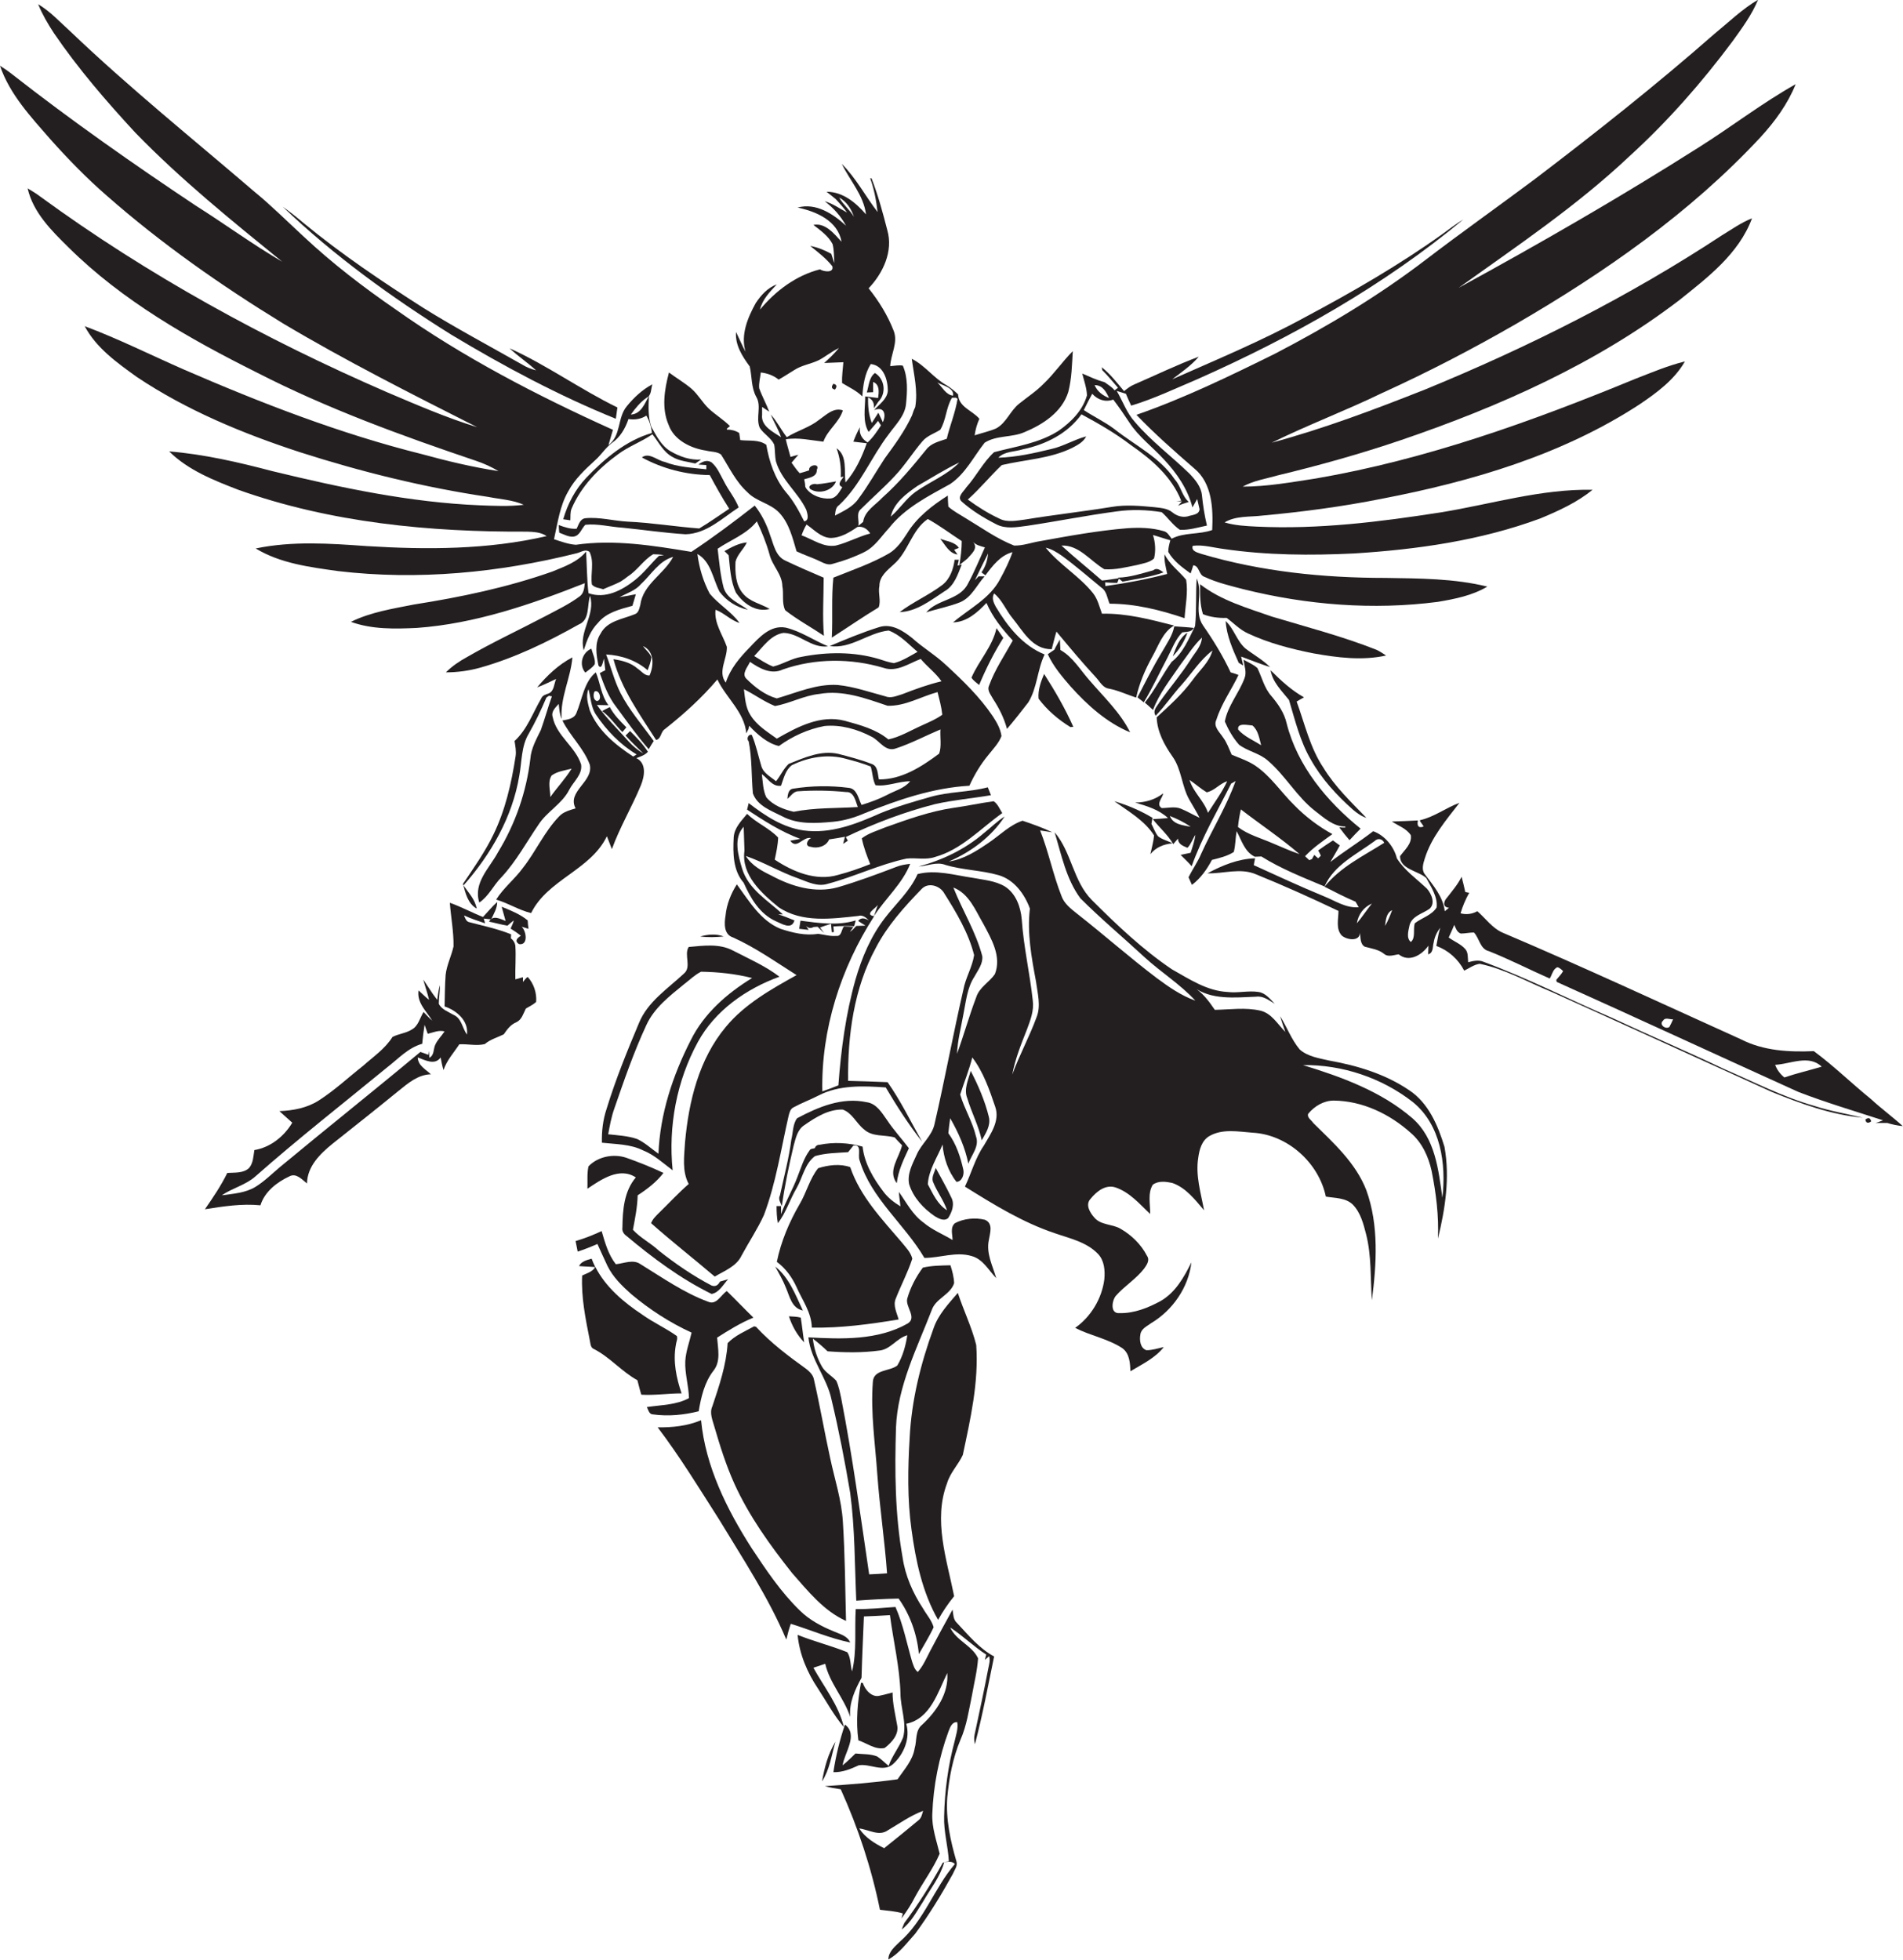 <?xml version="1.0" encoding="utf-8"?>
<!-- Generator: Adobe Illustrator 19.2.0, SVG Export Plug-In . SVG Version: 6.00 Build 0)  -->
<svg version="1.1" id="Layer_1" xmlns="http://www.w3.org/2000/svg" xmlns:xlink="http://www.w3.org/1999/xlink" x="0px" y="0px"
	 viewBox="0 0 723.4 745.1" enable-background="new 0 0 723.4 745.1" xml:space="preserve">
<g>
	<path fill="#231F20" d="M484.6,134.5c-17.2,8.5-34.5,16.9-52.6,23.2c6.9,7.2,14.5,13.9,22,20.4c6.8,5.6,7.2,15.3,6.8,23.4
		c-5,1.8-10.7,0.8-15.4,3.3c-0.9-1.1-1.6-2.6-3.1-2.9c-4.4-1.3-9.1-1.4-13.7-1.1c-11.1,0.9-22.1,2.9-33.1,4.9
		c-3.3,0.5-6.6,1.8-10,1.7c-6.6-2.6-12.4-6.8-18.4-10.4c-2.2-1.4-4.6-2.6-6.6-4.4c-0.1-1.4-0.2-2.8-0.2-4.2
		c-6,3.8-11.8,8.3-15.5,14.4c-1.8,2.8-3.8,5.7-6.7,7.5c-6.7,3.9-14.1,6.4-21.3,9.3c-0.8,7.5-0.2,15.2-0.6,22.8
		c5.9-3.8,11.7-7.8,17.8-11.5c1-2.5-0.3-5.5,0.3-8.2c0-3.6,3-5.9,5.4-8.1c5.6-4.8,6.8-13.1,13-17.3c4.5,2.5,8.6,5.6,12.9,8.4
		c0,3-0.4,6.1-0.9,9.1c1-0.8,2-1.6,3-2.4c1.6-1.9,4.3-3.9,2.2-6.4c1.2,1.3,2.9,1.6,4.5,2.1c-2.1,4.6-4,9.3-6.4,13.7
		c-3.1,6.4-11.6,5.9-15.9,11c4.3-1.4,8.8-2.2,13-3.9c4.3-1.9,6.2-6.5,9.2-9.8c-0.6,0-1.8,0-2.3,0c-0.3,0.4-1.1,1.1-1.4,1.5
		c1.6-3.4,3.3-6.8,5-10.2c-0.2,2.6-1,5.1-2.5,7.2c0.5,0.4,1,0.7,1.5,1.1c2.7-3.6,5.7-7.6,10.3-8.8c-1.2,3.5-2.9,6.9-4.7,10.2
		c-3.9,7.5-11.8,11.3-17.9,16.5c5.2-0.1,9.3-3.8,12.7-7.4c2.3,5.4,6,10,10,14.3c-3.1,5.6-6.8,11-9,17.1c-0.9,1.9,0.7,3.5,1.5,5.1
		c2.3,3.5,4.2,7.3,5.3,11.4c2.8-3.3,5.5-6.7,8.1-10.1c3.4-5.5,3.4-12.4,6.2-18.2c-8.4-3.4-14.1-10.7-18.6-18.2
		c-0.8-1.5-1.6-3.3-0.6-5c3.1,2.5,4.5,6.4,7,9.4c4,4.9,7.5,11.9,14.9,11.8c0.6-2.2,1.1-4.5,1.8-6.7c4.9,5.9,9.8,11.8,15,17.4
		c1.5,1.6,2.6,4,5,4.3c3.6,0.7,6.9,2.3,10.3,3.4c1.2-5.5,3.4-10.6,6.1-15.5c2.4-4.2,3.9-9.3,8.3-11.9c-9-2.3-18-4.7-27.4-4.5
		c-1-2.7-1.6-5.5-3.4-7.8c-5.2-6.5-12.7-10.8-18-17.3c2.3,0.5,4.3,1.8,6.2,3.1c5.2,3.8,10,8,15,12.1c2,1.3,2.2,4,3.1,6.1
		c9.8,0,19.3,2.4,28.5,5.5c0.3-4.8,1.4-9.8,0.6-14.6c-2.7-3.3-6.3-5.8-8.2-9.7c-0.2,2.6,0.5,5,1,7.5c-7.7,2-15.6,3.5-23.5,4.6
		l-0.1-1.4c1.1,0.1,3.4,0.2,4.6,0.2c0.2-0.4,0.5-1.3,0.7-1.8c-2.2,0.3-4.3,0.7-6.5,0.9c-5.1-4.5-10.4-8.7-15.4-13.3
		c6.7-0.3,11,5.9,16.3,9c4.2,0.3,8.3-0.8,12.4-1.6c2.2-0.6,4.8-0.9,6.5-2.5c0.7-2.9,0.5-6-0.4-8.9c2.2,0.6,4.4,1.4,6.6,2
		c-0.4,1.4-0.8,2.9-0.8,4.4c2,3.5,5.3,5.9,8.5,8.2c0.3-0.8,0.8-2.4,1-3.1c2.4,0.2,2,3.7,4.3,4.4c4.7,2.2,9.8,3.4,14.8,4.7
		c24.1,6,49.3,8,73.9,4.8c6.5-1.1,13.1-2.4,18.8-5.8c-12.6-3.1-25.8-3.1-38.7-3.3c-23.6,0-47.3-2.4-69.9-9.1c-1.4-0.5-4.1-1-3.4-3.1
		c4-0.5,7.8,0.7,11.8,1.2c16.4,2.4,33,2.5,49.5,1.7c24-1.5,48.1-4.9,70.8-13.3c7-2.9,14-6.1,19.9-10.9c-19.6-0.4-38.6,5.5-57.8,8.6
		c-23.1,3.6-46.4,6.5-69.8,5.4c-4.1-0.2-8.3-0.4-12.3-1.6c4.3-2.6,9.5-2,14.4-2.6c15.2-1.4,30.4-3.4,45.4-6.4
		c34.3-6.6,68.6-16.7,98-35.9c6.5-4.4,13.2-9.3,17.2-16.3c-6.5,1.6-12.6,4.2-18.8,6.6c-39.3,16.2-79.6,30.7-121.5,37.9
		c-9.2,1.4-18.5,3.1-27.8,3.1c4.1-2.3,8.9-3,13.4-4.3c15.8-3.8,31.5-8.2,46.8-13.4c37.5-12.8,74.3-29.1,105.9-53.3
		C649.1,105.5,661,96.5,666,83c-4.1,1.6-7.7,4.2-11.5,6.5c-35.4,23.3-73.4,42.4-112.6,58.5c-19.2,7.6-38.5,14.9-58.5,20.3
		c13.8-6.8,28.2-12.2,42-18.9c17.4-7.9,34.3-16.7,50.8-26.2c33.8-19.6,66.3-42.3,93-71c5.5-6,10.4-12.7,13.4-20.2
		c-12.8,7.2-24.4,16.2-36.8,24c-29.8,18.9-60.3,36.5-91.3,53.4c22.2-15.9,45-31.2,64.9-50c14.5-13.2,27.5-28,39.2-43.7
		c3.6-5,7.3-10,9.7-15.8c-6,3.5-11.1,8.5-16.5,12.9c-22.1,19.4-45.1,37.6-68.5,55.4c-13.8,10.3-27.8,20.2-41.4,30.6
		C524,112.5,504.6,124.1,484.6,134.5z"/>
	<path fill="#231F20" d="M182.5,192.1c-26.7-1.1-53-6.7-79-13c-12.9-3.4-25.9-6.4-39.2-7.5c7.3,7.2,17,11,26.3,14.6
		c35.1,12.5,72.8,16.1,109.8,15.9c2.5,0.1,5.2,0.2,7.4,1.7c-22.4,5.2-45.6,5.2-68.4,3.8c-14-1-28.3-2-42.2,0.9
		c9.4,5.7,20.6,7.1,31.3,8.6c30.4,3.6,61.3,0.6,90.8-6.8c1.6-0.4,3.2-1.7,4.8-0.5c1.9,3.9,0.3,8.3,0.9,12.4c1.1,1.3,2.9,1.3,4.3,1.8
		c2.2-1,4.5-1.8,6.6-2.9c1-0.6,1.9-1.3,2.8-2c3.6-2.3,5.9-6.2,9.6-8.4c1.4,0,2.7,0.1,4.1,0.3c-0.5,0.1-1.4,0.3-1.9,0.3
		c-3.1,3-5.7,6.5-9.1,9.2c-4.9,3.9-11.3,7.3-17.7,5c-0.6-5.2-0.6-10.5-0.9-15.8c-3.3,4-8.3,5.7-12.9,7.6c-17,6-34.7,9.7-52.5,12.5
		c-8.1,1.6-16.5,2.9-24,6.6c8,2.9,16.7,2.7,25.1,2.3c22.1-1.6,43.3-8.9,63.8-17c-0.2,1.7-0.3,3.7-1.8,4.9c-4.1,3.1-8.8,5.3-13.3,7.7
		c-9.9,5.2-20,9.9-29.7,15.5c-2.9,1.6-5.6,3.4-8,5.8c4.4,0,8.8-0.6,13.1-1.8c13.1-3.7,25.5-9.7,37.4-16.4c4.3-1.7,3.1-7.3,4.3-10.9
		c2.2,7.3-4.4,13.5-2.4,20.7c1.2-3.8,2.6-7.6,5.5-10.5c3.2-3.9,8.3-5.1,13-6.4c0.4-1.4,0.9-2.9,1.3-4.4c-2,0.4-4.1,0.8-6.2,1.1
		c2.8-1.5,6.1-2.5,8.2-5c3.9-3.6,6.8-8.8,12.2-10.3c-3.5,6.6-11.5,10.4-12.5,18.3c-0.4,1.3-0.6,3-2.1,3.5c-4.6,1.9-10.5,2.5-13,7.4
		c-2.4,3.6-1.6,8.1-0.8,12.1c1.3,1.9,1.7-1.8,2.1-2.6c0.2,1.5,0.3,2.9,0.5,4.4c-0.7,0.3-1.4,0.7-2.1,1.1c1.6,4.5,3.3,9.1,6.3,12.9
		c4,5.4,7.9,11,12.3,16c0.5-0.8,1.4-2.4,1.9-3.1c-4.3-6-9.2-11.6-12.6-18.2c-2.4-4.7-3.6-9.8-5.5-14.7c5.8,0.3,11.4,2.2,15.8,6
		c0.6-1.7,1.3-3.3,1.4-5c-0.7-1.7-2.2-2.8-3.2-4.2c4.4,1.9,4.2,7.5,2.5,11.2c-1.9,0.1-3.1-1.7-4.5-2.6c-2.6-2.3-5.9-3.1-9.2-3.6
		c3,11.3,10,21,16.2,30.7c2-0.4,1.7-3.1,3.3-4.1c7.2-5.7,14.1-11.9,20-18.9c3.3,7,10.3,12.4,11,20.5c0.2-0.5,0.7-1.4,0.9-1.8
		c0-0.3,0.1-0.8,0.2-1.1c3.1,3.3,6.9,6.7,11.3,7.7c5.1-3.7,11-6.4,17.3-7.6c6.2-0.6,12.5,1.2,18,4.1c3,1.5,5.2,5.9,9.2,4.4
		c5.8-1.9,11.2-4.8,16.9-7.2c-0.2,3,0.5,6.4-0.5,9.2c-6.7,5-14.3,9.9-22.9,9.8c-0.5-2.1-0.3-5.1-2.8-5.9c-4.1-1.6-8.4-2.7-12.6-3.8
		c-6.5-1.5-12.9,1.4-18.9,3.8c-2,1.9-3.1,4.5-4.8,6.6c-2-1.7-4.8-3-5.6-5.8c-1.2-4-2-8-3.6-11.8c-1.3-0.5-2.2,1.5-1.2,2.4
		c1.3,6.5,1,13.2,1.6,19.8c1.7,4.8,7,6.6,11.1,8.7c6,3.2,12.9,2.7,19.4,2.1c4.2-0.4,8.2-1.6,12.1-3.3c12.7-5.1,25.9-9.6,39.7-10.4
		c1.9-4.2,4.3-8.2,7.3-11.8c1.8-2.3,3.9-4.4,4.9-7.1c-0.4-2.8-1.8-5.2-3.3-7.5c-4.9-7.3-11.3-13.5-17.7-19.4
		c-4-3.8-8.8-6.6-12.9-10.3c-3.5-2.8-7.9-5.7-12.6-4.2c-6.4,2-12.6,4.6-18.8,7.2c8.1,1.2,14.6-5.1,22.4-5.9c4.4,1.6,7.5,5.2,11,8.1
		c-2.9,1.6-5.8,3.5-9,4.3c-2-0.3-3.9-1-5.8-1.6c-9.5-2.8-19.6-2.7-29.3-0.8c-3.8,0.6-7.1,2.8-10.8,3.7c-2.6-1-4.9-2.6-7.2-4
		c3.3-3.4,6.2-8,11.1-8.8c6.1,0.1,10.6,6,17,5.1c-5.4-2.2-10.3-5.7-16.1-7.1c-5.8-1.1-10.1,3.7-13.7,7.5c-3.8,3.9-7.4,8.1-9.1,13.4
		c-3.2-4.1,0.6-9.1,0.4-13.6c-1.6-4.6-4.9-9-4.3-14.1c3.3,1.2,5.7,4,9.1,5c-3.1-4.3-7.9-7-11.3-11.1c-2.5-4.7-4-9.8-4.7-15.1
		c5.2,2.9,5.9,9.5,8.4,14.3c2.6,3.5,6.5,6,10.8,6.9c-3.3-2.5-7.8-4-9.2-8.3c-1.3-4.9-1.7-9.9-2.3-14.9c5-3.4,11-5.5,14.9-10.4
		c1.9,4,3.6,8.2,4.8,12.5c1,4.3,4.8,7.5,4.9,12.1c0.6,3-0.3,6.5,1.1,9.2c4.6,3.6,9.8,6.4,14.7,9.7c-0.6-7.4-0.1-14.8-0.1-22.1
		c-4.9-2.1-9.8-4.2-14.6-6.5c-3.7-1.7-4.4-6.1-5.7-9.5c-1.3-4.1-3.2-8-5.9-11.4c-7.8,6.1-15.8,12.1-24.1,17.6
		c-14.4-2.4-29.3-4.8-43.9-2.7c-2.9-0.2-5.5-1.2-8.3-2.1c1.4-6.2,2.2-12.7,5.4-18.2c2.5-4.7,6.4-8.3,10.2-11.8
		c2.3-2,3.9-4.7,6.4-6.6c3.1-2.1,5.1-5.5,6.3-9.1c2.4,0.4,4.8,0,6.8-1.3c1.2,2,1.9,4.3,2.1,6.6c-9.9,2.9-17.9,9.7-24.9,17
		c-4.2,4.4-7.1,9.9-8.8,15.8c0.7,0.1,2,0.3,2.7,0.4c0.1-1.5-0.1-3.1,0.5-4.5c3.6-8.4,10.2-15.2,17.5-20.5c4.1-3.1,9-4.8,13.2-7.7
		c2.4,3,4.1,6.7,7.6,8.6c2.7,1.6,5.8,1.8,8.7,2.5c0.7-0.5,1.5-1,2.2-1.5c-4.1,0.3-8.1-1.1-11.7-3.2c-3.5-2.1-5.3-5.9-7.2-9.2
		c-1.3-3.8-1.1-7.9-0.9-11.8c-1.6,2.9-3,6.9-6.9,7.1c1.7-2.4,3.6-4.7,6-6.4c1.9-0.9,1.6-3.3,2.2-5.1c-3.8,2-7,5-9.7,8.3
		c-3.7,4.4-2.1,11.2-7,14.8c0.4-1.5,1.3-4.3,1.7-5.8c-28.8-13-57-27.6-82.8-45.9c-12.2-8.4-23.9-17.4-34.7-27.5
		C109,84,103,78,96.5,72.7c-23.3-20-47.3-39.3-69.6-60.6c-4-3.6-7.7-7.7-12.4-10.5c1.6,3.9,3.7,7.5,6,11c9.2,13.5,19.9,25.9,31,37.9
		c17.3,17.8,36.6,33.4,55.8,49c-11.3-6.6-21.9-14.4-33-21.4C50.6,62.3,27.2,45.9,4.7,28.3C3.2,27.1,1.6,26,0,25
		C3.7,35.9,11.8,44.5,19.2,53c6.7,7.5,13.8,14.8,21.4,21.4c20.7,18.2,43.4,34.1,66.9,48.5c24,14.3,49,26.9,73.9,39.5
		c-11.7-3.6-23-8.5-34.3-13.3C100.8,129,56.2,104.6,15.4,74.8c-1.6-1.2-3.2-2.2-4.9-3.2c2.1,9.2,9.1,16.1,15.6,22.5
		c20.5,20.3,45.9,34.7,71.5,47.5c26.7,13.7,55,24,83.4,33.6c3,1,5.8,2.3,8.5,3.9c-9.8-1.5-19.4-3.8-28.9-6.4
		c-31.3-7.8-61.4-19.5-90.9-32.3c-12.5-5.5-24.7-11.6-37.5-16.4c4.4,8.3,12.3,13.9,19.8,19.3c19,12.7,40.3,21.5,62,28.6
		c23.4,7.5,47.3,13.4,71.6,17c4.5,0.9,9.3,1.1,13.5,3C193.5,192.6,188,192.3,182.5,192.1z M337.2,302.2c-3.1,1.6-6.4,2.8-9.7,3.8
		c-1.2-2.4-1.7-6.2-4.9-6.5c-6.9-0.9-14.1-0.8-21,0.3c-2,0.2-2.1,2.3-2.3,3.9c1.3-1,2.3-2.9,4.2-2.9c6-0.4,12.1-0.3,18.1,0.3
		c3.1-0.2,3.6,3.5,4.5,5.7c-8.2,0.5-16.4,0.2-24.4,1.8c-3.8-0.9-7.8-2.4-10.4-5.5c-1.3-2.7-1.3-5.9-1.7-8.8c2.3,1.6,4,4.9,7.3,4.4
		c1-2.8,1.7-6,4.1-7.8c6.3-3.1,13.8-4.4,20.7-2.4c3.1,0.8,6.3,1.7,9.3,2.9c0.7,2.3,0.7,4.9,1.8,7.1c4.5,0.6,8.7-1.5,13.2-1.5
		C343.7,299.8,340.1,300.6,337.2,302.2z M285.1,251.6c3.6,2.5,8.1,5,12.5,2.9c12.3-4.3,25.9-4.3,38.3-0.6c5,1.7,9.6-1.7,14.1-3.4
		c2.5,3,5.7,5.3,7.9,8.5c-5.1,1.2-10,3-14.9,4.9c-2.1,0.6-4.3,1.7-6.5,0.8c-6-1.6-11.9-3.7-18.1-4.3c-8-0.5-15.5,2.9-23.1,5.1
		c-4.4-1.2-8.3-4.2-11.5-7.4C281.7,256.2,284.3,253.5,285.1,251.6z M294.6,268.4c5.7-1,11-4,16.9-4.6c8.9-1.6,17.6,1.7,25.9,4.5
		c6.7,0.2,12.7-3.5,19-5.2c0.7,2.8,1.5,5.7,1.8,8.6c-2.3,1.7-5,2.8-7.6,4c-4.3,1.9-8.3,4.4-12.9,5.4c-4.7-3.9-10.8-5.5-16.6-7.1
		c-9.2-2.4-18.1,2.4-25.8,6.8c-3.6-2.6-7.6-5-10-8.9c-1.9-2.9-2.1-6.5-2.5-9.9C286.8,264,290.4,266.7,294.6,268.4z"/>
	<path fill="#231F20" d="M268.4,171.3c1.9,0.5,4.1,0.3,5.7,1.5c3.1,4.9,5.6,10.3,10,14.3c3.4,3.6,8.8,4.2,12.2,7.9
		c3.7,4,5,9.5,6.5,14.6c2.7,1.3,5.5,2.2,8.3,3.5c1.8,0.8,3.6,2,5.6,1.2c4.1-1.1,8.2-2.6,12-4.5c3.9-2,6.3-5.9,9.2-9
		c6-7.7,15-12.2,23.3-16.8c5.8-3.9,8.9-10.4,13.1-15.7c4.5-2.9,10.3-1.9,15.1-4c7-2.9,14.3-7.6,16.7-15.3c1.3-5.1,1.4-10.3,1.7-15.5
		c-3.9,3.9-7,8.5-11,12.3c-2.8,2.9-6.2,5.1-9.3,7.6c-3.5,2.7-4.9,7.4-8.9,9.5c-2.6,1.1-5.4,1.7-8.1,2.6c0.3-2.2,0.9-4.3,1.8-6.3
		c-2.7-3.2-7.9-4.4-8.1-9.3c-1.3-1.2-2.7-2.4-4.3-3.4c-4.9-2.7-8.3-7.6-13.3-10.1c0.8,6.1,2.4,12.2,1.3,18.4c-0.5,1-0.9,2.1-1.2,3.1
		c-2.7,5.9-6.6,11.2-10.4,16.4c-3.3,5-6.3,10.4-9.9,15.2c-2.1,3.2-5.8,4.8-9,6.5c0.2-1.5,0.2-3.1,1.6-4c8.1-7.6,12.2-18.3,18.9-27
		c2.5-3.5,6-6.8,6.5-11.3c0.5-4.9,0.8-10.1-1.2-14.7c-1.6-0.3-3.2,0.1-4.8,0.2c0.2-4.5,3.1-9,1.3-13.5c-2.3-5.9-5.6-11.2-9.5-16.1
		c5.5-5.8,9.4-14.1,7.1-22.1c-1.7-6.6-3.5-13.3-6-19.7l-0.5,0c1.5,4.1,2.3,8.5,2.8,12.8c-4.6-6-8.2-12.9-13.6-18.3
		c3.1,6.4,8.3,11.9,9.2,19.2c-3.9-4.5-8.8-8.6-15-8.6c1.2,0.9,2.4,1.9,3.5,2.8c1.5,1.6,3,3.3,4.3,5.1c-2.8-1.5-5.4-3.4-8.5-4.3
		c3.3,2.5,6.1,5.6,8.1,9.3c-4.9-4.5-11.4-8.8-18.4-6.9c7.1,1.5,15.3,5,16.7,13c-2.8-3-6.1-7.3-10.7-6.4c2.7,2.1,5.7,4.2,7.3,7.3
		c0.6,2.3,0.5,4.8,0.7,7.2c-0.5-1.2-0.8-2.3-1.2-3.5c-2.5-1.4-5.2-2.5-8-3c3,2.4,6,4.7,8.4,7.7c0.7,2.7-3.3,2.1-4.7,1.2
		c-9.1,2.3-16.9,8.2-22.8,15.3c0.9-3.9,3.8-6.8,6.4-9.6c-3.5,1.3-6,4.1-8,7.1c-3.1,5.6-5.8,12.1-3.9,18.5c-1.3-2.4-2.4-5-3.6-7.5
		c-0.4,5,2.4,9.3,5.2,13.1c0.9,3.8,0.5,8,2.5,11.6c2.1,3.6-0.3,7.9,1.3,11.7c1.5,2.4,4.3,3.8,5.5,6.4c0.4,2.1,0.2,4.4,0.7,6.5
		c2.1,7.1,8.4,11.7,11.5,18.3c0.4,1.3,1.3,4.1-0.8,4.4c-2-4-4.1-7.9-7.1-11.3c-4.1-5.1-6.2-11.4-7.3-17.8c-2.8-2.1-6.6-1.4-9.9-1.8
		c-0.1-0.7-0.3-2-0.4-2.7c-1.4-0.9-3-1.3-4.7-1.3l0-0.3c0.3-0.3,0.9-0.8,1.2-1c-2.5-2.5-5.5-4.3-8.1-6.7c-2.4-2.3-4-5.3-6.5-7.5
		c-2.7-2.3-5.8-4.1-8.6-6.2c-1.7,6.5-2.9,13.6-0.1,20C256.2,167.2,262.4,170.4,268.4,171.3z M364.7,175.8
		c-4.7,4.8-11.2,7.3-16.7,11.2c-3.6,2.6-6,6.5-9.4,9.4c1.2-5.3,6-8.8,10.2-11.7C354.1,181.7,359.2,178.4,364.7,175.8z M362.3,150.4
		c-2.7-0.2-4.2-3.4-6-5C358.2,146.5,362.8,147.4,362.3,150.4z M327.3,193.5c4.2-4.2,8.7-8.1,12.8-12.5c3.9-4.1,6.9-9,10.6-13.3
		c1.8-2.1,4.5-2.9,6.7-4.3c2.3-3.7,2.2-8.5,4.5-12.2c0.4,0,1.1,0,1.5,0l0.6,0.4c-0.8,5.2-2.9,10.1-4.1,15.2c-2.8,1-5.9,1.6-7.8,4.1
		c-5.2,6.4-10.4,12.7-16.6,18.2c-2.7,2.9-6.8,5.1-7.4,9.3c-0.6,0.5-1.2,1-1.8,1.5C326.7,198,325.3,195.1,327.3,193.5z M319,75.1
		c2.8,1.5,4.6,4.3,5.6,7.3C323,79.7,320.5,77.8,319,75.1z M306.4,185.6l-0.3-0.6c0-1-0.2-1.9-0.4-2.8c1.9-0.6,4.9-0.9,4.8-3.6
		c1.4-2.7-3.4-1.9-2.9,0.2c-1.2,0.4-2.4,0.8-3.6,1.1c-1.2-1.2-2.1-2.7-3.1-4c0.8-1,1.7-2,2.6-3c-1,0.2-2,0.5-3,0.8
		c-0.6-2.3-1.3-4.5-1.8-6.7c4.8-0.8,9.6,0.4,14.3,0.9c1.6-4.5,6-7.3,7.4-11.9c-3.5-1.2-6.3,1.7-8.9,3.5c-3.7,3-8.4,4.2-12.4,6.7
		c-2.2-2.8-3.7-6-6.1-8.6c1.2,2.9,2.9,5.6,3.9,8.6c-3-2-7.7-4.2-7.2-8.5c0-0.7,0-2.2,0-3c0.9,0.6,1.8,1.2,2.7,1.8
		c-1.1-3-2.7-5.8-3.8-8.9c-0.2-2,0.4-4,0.6-6c2.5,0.3,4.8,1.1,6.8,2.7c2-1.1,3.9-2.4,5.9-3.6c2.9-1.9,6.3-2.3,9.4-3.8
		c2.6-1.4,4.9-3.3,7.6-4.6c-1.7,2.1-3.6,3.9-5.6,5.7c2.4-0.1,4.9-0.2,7.3-0.3c-0.2,2.6-0.6,5.2-0.5,7.9c2.6,1.6,5.5,2.9,7.7,5.1
		c0.3-4.3,0.9-8.6,3.2-12.3c4.9,0.5,6.5,6,6.5,10.2c-0.3,3.2-3.3,5.1-5.2,7.3c4-1.6,4.6,1.9,3.3,4.6c-0.6-1.2-1.1-2.4-1.7-3.6
		c-0.6,1-1.9,2.9-2.5,3.9c-1.2-3.1-1.5-6.4-1.4-9.7c1.7,0.7,2.4,2.2,2.2,4.1c0.4-0.6,1.3-1.9,1.7-2.5c3.1-3.1,2.5-8.6-1.3-10.9
		c-2.3,1.7-2.3,4.9-3.1,7.4c0.6,0,1.8-0.1,2.4-0.1c0-1,0-2.9,0-3.9c2.6,1,2.2,3.9,1.9,6.1c-1.6-0.2-3.3-0.4-4.9-0.6
		c0,4.4-1.1,9.6,1.3,13.5c1.3-1.4,2.4-2.8,3.6-4.2c0.4,0.6,0.7,1.2,1.1,1.7c-1.5,2.3-3,4.6-5.1,6.5c-2.1-1.3-3.3-3.2-2.9-5.8
		c-1,1.8-1.8,3.6-2.5,5.5c1.7,0.2,3.4,0.4,5.1,0.6c-1.9,5.3-4.3,10.6-8.1,14.9c-0.6-4.4,0.8-10.1-3.4-13c1.3,3.5,1.8,7.3,1.6,11
		l1.1-0.2c-0.7,1.2-2.8,3-0.5,4c-1.1,1.7-2.2,4.1-4.5,4.3C312.3,189.8,308.4,188.4,306.4,185.6z M306.6,199.4
		c2.8,1.9,5.3,4.8,8.9,5.1c3.9,0.1,7.4-2.1,10.5-4.2c2.1-0.3,3.7,0.8,4.8,2.5c-4.5,1.2-8.6,3.5-13.1,4.6c-4.7,0.8-8.8-2.4-13-3.9
		C305.2,202.1,305.8,200.7,306.6,199.4z"/>
	<path fill="#231F20" d="M234.1,159.2c0.2-1.4,0.4-2.9,0.6-4.3c-14-6.8-26.8-16.1-41-22.5c3.2,3,6.8,5.4,10.1,8.4
		c-1.9-0.5-3.7-1.2-5.3-2.2c-12.5-7.1-25.3-13.9-37.5-21.5c-15.8-10.1-31.3-20.5-45.7-32.4c-2.5-2.1-5.1-4.2-7.8-6.1
		c19.4,18.6,41.3,34.4,64,48.6C191.6,139.3,212.4,150.4,234.1,159.2z"/>
	<path fill="#231F20" d="M419.9,145.3c-3-0.8-5.7-2.1-8.5-3.3c0.7,2.8,1.7,5.5,1.8,8.3c-1.6,5.7-6,10.1-10.7,13.4
		c-7.4,4.8-16.3,6-24.6,8.2c-4.2,3.8-6.8,9.2-10.6,13.4c-0.9,1.5-3.6,3.5-1.8,5.3c3.9,3.5,8.5,6.3,13.2,8.7
		c3.6,1.9,7.8,1.1,11.7,0.6c11.4-1.7,22.8-4,34.2-5.5c5.7-0.8,11.4-0.6,17,0.3c2.4,2.1,4.2,4.9,6.9,6.7c3.4,0.2,6.9-0.9,10.3-1.6
		c-0.9-3.8-1.5-7.6-1.9-11.5c-0.3-3.3-2.6-6-4.8-8.3c-6.8-6.6-14.5-12.3-20.7-19.6c-3.1-3.4-4.6-7.9-6.9-11.8
		c1.2,0.4,2.3,0.7,3.5,1.1c0.6,1.5,1.3,3,2,4.5c8.7-2.6,17-6.6,25.3-10.1c36-16,70.7-35.5,101-60.7c-2.7,1.6-5.1,3.5-7.6,5.3
		c-16.7,12-34.6,22.3-52.8,32c-16.3,8.9-33.4,16-50.3,23.5c3.5-2.7,7.2-5.2,10.1-8.6c-8.3,3.1-16.3,7-24.4,10.5
		c-1.5,0.6-2.8,1.6-4,2.6c-2.7-3.2-5.2-6.5-8.5-9.1c0.1,0.3,0.2,0.9,0.2,1.1c2.1,2.1,4,4.4,6,6.7c-0.4,0.3-0.9,0.7-1.3,1
		C422.8,147.2,421.3,146.3,419.9,145.3z M421.6,151.3c-2.4-0.9-4.5-2.5-5.5-4.9C419.2,146.4,420.5,149,421.6,151.3z M429.3,160.6
		c3.5,5.4,8.8,9.3,13.1,14c4.9,5.2,9.1,11.3,10.9,18.3c0.6-1.1,1.2-2.1,1.8-3.2c0.3,1.3,0.6,2.6,0.9,3.9c-0.2,2.2-2.9,2.1-4.5,2.7
		c-2.1,0.5-4.2-0.2-5.8-1.5c-1.9-1.6-4.5-1.7-6.9-2c-5.4-0.5-10.8-1-16.2-0.1c-11,1.8-22,3-32.9,4.8c-3.2,0.4-6.7,1.2-9.7-0.3
		c-4.3-2-8.3-4.5-12.1-7.3c4.6-4.1,8.5-8.9,12.9-13.1c8.9-2.1,18.3-2.4,26.7-6.5c2.1-1.1,4.3-2.2,5.4-4.4c-4.6,1.2-8.7,3.8-13.3,4.8
		c-6.6,1.6-13.3,3.1-20.1,3.3c2.4-2.5,6.2-2.2,9.3-3.2c8.7-1.8,17.1-6,22.3-13.3c6.5,3.5,12.9,7.2,18.8,11.7
		c7.8,5.4,15.5,12,19.1,21.1c-0.5,0.1-1.5,0.3-2,0.3c0.6,0,1.7,0,2.3,0l-1.5,1.7c1.3-0.7,2.8-1,4.1-1.5c-2.6-2.2-3-6-5.3-8.5
		c-5.7-8.5-15.2-13-23-19.2c-3.6-2.7-7.8-4.7-11.6-7.2c1-2.1,2.1-4.2,3.2-6.2c2.1,2.3,5,3.3,8,2.2
		C425.4,154.8,427.4,157.7,429.3,160.6z"/>
	<path fill="#231F20" d="M238.5,198.3c-5.3-0.3-10.6-1.8-15.9-1.3c-2.1,0.2-2.6,2.4-3.4,4c-2.3,0.2-4.6-0.6-6.8-1.4
		c0,0.7,0.1,2.2,0.2,2.9c1.7,0.6,3.5,1.7,5.4,1.5c2.4-0.3,3-3,4.5-4.5c4.7-0.5,9.4,0.8,14.1,1.1c8,0.8,16,2,24,2.5
		c8-0.2,13.9-6.1,20.2-10.2c-1.4-3.6-3.9-6.5-5.6-9.9c-1.4-2.5-2.5-5.4-4.8-7.3c-1.8-1-3.4-0.2-4.9,0.9l3,0.2c0,0.4,0,1.2,0,1.6
		c-5.3-0.6-10.8-0.8-15.8-2.8c-2.8-0.5-6-3.8-8.7-1.7c7.9,4.3,16.8,6.6,25.8,6.7c2.3,4.3,4.7,8.6,7.4,12.8
		c-3.8,2.5-7.5,5.2-11.4,7.5C256.6,200.2,247.6,198.7,238.5,198.3z"/>
	<path fill="#231F20" d="M317.8,183c-2.4,0.4-4.8,0.9-7.3,1.1c-0.9-0.5-3.8,0.4-2.5,1.8C311.1,188,316.4,186.7,317.8,183z"/>
	<path fill="#231F20" d="M357.4,204.8c1.9,2.3,3.4,5.6,6.6,6c-0.3-0.5-1-1.3-1.3-1.8c0.4-0.2,1.3-0.5,1.8-0.7
		C363.1,206,359.8,205.8,357.4,204.8z"/>
	<path fill="#231F20" d="M283.9,206.2c-3.1,0.3-5.8,1.8-8.5,3.3c0.4,0.4,1.2,1.2,1.6,1.6c0.5,4.7,0.7,9.7,2.7,14.1
		c2.8,4.2,7.6,7.7,12.9,6.3c-3.4-2-7.6-2.7-10.2-5.9c-2.8-3.3-3-8-2.8-12.1C280.3,210.7,282.8,208.7,283.9,206.2z"/>
	<path fill="#231F20" d="M359,224.8c3.8-2.1,5.1-6.5,6.6-10.2L364,215c0.1-0.6,0.4-1.7,0.5-2.2l-1.6,0c-0.5,3.5-1.7,7.2-4.6,9.5
		c-5.1,3.9-11.2,6.5-16.3,10.4C348.4,232.5,353.8,228.2,359,224.8z"/>
	<path fill="#231F20" d="M424.9,219.6c0.6,0.5,1.2,1,1.8,1.5c5.2-1,10.6-1.7,15.6-3.5c-1.1-0.7-2.4-2-3.9-0.8
		C434,218,429.6,219.5,424.9,219.6z"/>
	<path fill="#231F20" d="M711.2,417.8c-7.3-5.9-14.1-12.6-21.7-18.2c-9.4,0.4-19.1-0.1-27.7-4.5c-30.1-13.6-60.1-27.6-90.5-40.5
		c-4-1.7-6.5-5.4-9.7-8.2c-2,1.1-4.2,1.4-6.4,0.8c0.8-2.7,1.9-5.3,3.3-7.8c-0.4-0.1-1.2-0.2-1.5-0.3c-0.4-1.9-0.9-3.9-1.4-5.8
		c-1.4,2.9-3.5,5.3-5.5,7.9c-1.1,1.1-2.1,3.6,0.7,3.9c-0.5,0.4-1,0.9-1.6,1.3c-0.6-5.5-4.4-9.8-7.6-14.1c-1.3-1.7-0.6-4,0-5.9
		c2.5-8.1,8.1-14.6,13.2-21.2c-5.2,1.9-9.6,5.4-15,6.6l0,0.4c0.4,0.5,1.1,1.5,1.4,2c-2.1,0.8-2.6-0.4-2.2-2.3
		c-3.3,0.2-6.6,0.3-9.9,0.4c2.4,1.6,5.5,2.6,7.2,5.2c0.5,3.3-2.4,5.6-4.1,8c0,5,6.9,5.5,10,8.3c1.8,3.4,4.4,7.2,3.9,11.2
		c-1.9,3-5.6,3.9-8.3,6c-0.7,2.3,0.4,5.6-1.5,7.1c-1.8-1.5-0.9-4.3-0.5-6.3c0.9-3.6,4.9-4.4,7.6-6.3c2.4-2.1,0.7-5.8-1-7.7
		c-3.9-3.7-8.5-6.9-11.4-11.5c-1.1-4.5-4.7-8.8-9-10.3c-5.3,4.1-11,7.6-16.3,11.7c1.2-2.1,2.5-4.2,3.6-6.3c-0.9-0.6-1.7-1.3-2.6-1.9
		c-1.9,1.2-3.8,2.5-5.6,3.8c0.4,0.7,0.7,1.3,1,2l-0.4,0.4l-0.6,0.6c-0.5-0.4-1-0.8-1.5-1.3l-0.9,1.6l-1,0.4
		c-0.4-0.4-1.2-1.1-1.6-1.5c3.1-3.3,6.8-5.8,10.4-8.4c-5.3-2.9-10.2-6.6-14.5-11c-5-4.9-8.9-11-14.8-15c-2.8-1.9-6-2.9-9-4.2
		c-1-2.2-1.8-4.6-3.3-6.6c-1.3-2-3.8-4.1-2.5-6.7c1.9-6.1,5.7-11.3,8.4-17c-1-0.4-2-0.7-3-1c-2.9-6.2-6.5-12.1-10.4-17.7
		c-3.8-5.3,0.1-12.3-2.5-18c-0.4,6,0,12.1-0.6,18.1c-2.4,4.8-4.5,10.2-8.9,13.6c-3.6,5-6.3,10.6-10.2,15.5c1,0.9,2.1,1.8,3.1,2.8
		c2.4-6.4,6.7-11.7,10.5-17.3c2.6-3.4,4.9-7.2,8.1-10.2c-0.2,3.3-2.6,5.6-4.2,8.2c-3.6,5.7-8,10.8-11.9,16.3
		c-0.9,1.6-2.8,3.1-1.5,5.2c3.6-3.7,6.5-8.1,10-11.9c3.8-4.3,6.9-9.3,11.6-12.9c-1.2,4.5-5,7.6-7.6,11.3c-3.9,5.3-8.8,9.7-13.6,14.1
		c0.2,5.5,2.9,10.5,6,14.9c3.5,4.9,3.5,11.3,6.4,16.4c1.3,2.3,2.7,4.5,3.9,6.9c-2.4-1.1-4.7-2.5-7.2-3.5c-2.3-0.9-4.8-0.2-7.2-0.2
		c-2.3-1.5,0.3-3.8,0.6-5.6c-3.1,2.4-6.8,3.5-10.7,3.5c4.4,1.3,9.1,2.7,12.5,5.9c-1.9,0.2-3.8,0.3-5.8,0.4c2.5,3.2,5.7,5.9,7.8,9.5
		c0.6-0.7,1.2-1.4,1.8-2.1c0,2.1,1.9,2.8,3.6,3.5c1.4-1.4,1.9-3.3,3-4.9c-0.3,2.4-1.1,4.6-1.8,6.8c-1.3,0.3-2.6,0.5-3.8,0.8
		c1.4,1.4,2.9,2.8,4.2,4.3c3.9-11,9.8-21,15-31.4c0.4-0.2,1.3-0.7,1.7-1c-3.4,9.6-8.9,18.4-13.1,27.7c-1.3,3.1-3.3,5.9-4.8,8.9
		c0.3,0.7,1,2.2,1.3,2.9c3.3-2.5,5.7-5.9,7.6-9.5c2.8-0.7,5.8-1.4,8.3-3c0.7-2.6,0.6-5.3,1.1-7.9c1.9,3.5,3,7.8,6.9,9.7
		c0.6,0,1.9-0.1,2.5-0.1c7.5,4.7,15.9,8,24,11.4c3.6-8.2,12.2-12.2,19.1-17.3c1.2-1.2,2.9-0.8,3.6,0.7c-7.9,5-16.7,9.2-22.7,16.7
		c3.9,2,7.8,4,11.8,5.7c0.3,0.5,0.9,1.6,1.2,2.1c-4.9,0.4-9-2.5-13.3-4.2c-9-3.7-17.8-7.8-26.6-11.8c0.1-0.7,0.4-2,0.5-2.6
		c-6.5,0.2-12.5,2.7-18.1,5.7c6.1,0.2,12.5-2.2,18.5,0.4c10.6,4.3,21,9,31.3,13.9c0,3.1-1.1,6.9,1.3,9.4c1.9,1.6,6.7,2.4,6.9-1.1
		c0.2,1.8,0,4.3,1.8,5.3c2.5,0.7,5.2,1,7.3,2.7c1.6,1.4,3.8,0.4,5.6,0.2c3.9,3.2,8.8,0.3,11.3-3.3c0,0.8-0.1,2.5-0.1,3.3
		c2.1-0.6,1.6-2.9,2.1-4.5c0.3-2,1.2-4,2.5-5.6c-0.2,0.7-0.6,2-0.7,2.6c-0.3,1.4-0.5,2.9-0.8,4.3c4.6,1.7,8.3,5,10.6,9.4
		c1.9-0.9,3.7-2.3,5.9-2.6c9.6,2,18.1,6.9,27.1,10.6c28,12.6,55.9,25.4,83.9,38.1c11.1,4.5,22.6,8.7,34.6,9.8
		c-6.2-1.5-12.4-2.5-18.5-4.5c-11.9-3.4-22.9-9.1-34.2-14c-14.1-6.7-28.4-12.8-42.5-19.4c-16.3-7-32.1-15.1-48.8-21.3
		c-2-0.9-4-0.4-6,0.1c-0.2-1.8,0.1-3.8-1.2-5.1c-1.7-1.9-4.2-2.8-6.2-4.3c0.7-1.6,1.5-3.2,2.1-4.8c0.6,1.2,1,2.8,2.5,3.3
		c1.7,0,3.3-0.4,5-0.4c2.1,2.2,2.3,6.3,5.7,7.1c7.8,3.1,15.4,7,23.1,10.4l0.4-0.7c0.6-1.3,1-2.9,2.5-3.6c0.9,0.2,1.6,0.9,2.2,1.5
		c-0.7,1.2-1.7,2.2-2.6,3.3c0,0.2,0.1,0.6,0.2,0.8c30.7,13.8,61.1,27.9,91.8,41.8c10.6,4.1,21.5,7.3,32.2,10.8
		c-0.7,0.3-2.1,0.8-2.8,1c1.5,0,2.9,0,4.4,0c1.9,0.6,3.9,1,5.9,1.2C719.6,424.7,715.2,421.5,711.2,417.8z M444.7,310.2
		c2.8,1.1,5.5,2.4,7.9,4.1C449.7,313.7,446,313.5,444.7,310.2z M459.2,309c-1.5-4.6-5.6-7.8-7-12.5c2.2,1.5,4.2,3.3,6.5,4.7
		c3-0.6,4.9-3.3,7.8-4.2C464.5,301.3,461.7,305,459.2,309z M483.6,320.5c-4.4-1.9-9.2-3.2-13-6.1c0.2-2.3,0.6-4.5,1.1-6.7
		c7.4,5.7,15.2,10.9,22.3,17C490.4,323.5,487,321.9,483.6,320.5z M515.8,351c0.5-3.3,2.6-6.2,5.7-7.5
		C519.5,346,517.8,348.6,515.8,351z M526.5,352c0.3-2.2,0.4-4.9,2.7-6C528.4,348.1,527.6,350.2,526.5,352z M634.6,390.4
		c-1.5,1.1-4.1-1-2.4-2.4c0.8-1.4,2.5-0.4,3.8-0.5C635.6,388.5,635.1,389.4,634.6,390.4z M678.3,409.6c-1.6-1.3-2.8-2.9-3.5-4.8
		c5.8-0.3,12.8-4,17.7,0.7C687.8,406.9,683,408,678.3,409.6z"/>
	<path fill="#231F20" d="M523.2,247c-12.9-5.1-26.4-8.6-39.7-12.6c-9.4-3.3-19.3-6.1-27.3-12.3c0,3.8-0.1,7.7,1.1,11.4
		c2.8,1.1,5.9,1.5,9,1.4c2.7,2,5,4.5,8.1,5.9c7.9,3.7,16.4,5.9,25,7.6c9,1.6,18.4,2.8,27.5,0.8C525.7,248.4,524.5,247.6,523.2,247z"
		/>
	<path fill="#231F20" d="M473.4,246.5c-3.3-2.9-4.3-7.5-7.5-10.4c0.4,5.6,2.7,10.8,5,15.9l1.7,1c-0.2-0.9-0.6-2.5-0.8-3.4
		c3.7,1.4,7.3,2.8,11,4C480,250.8,476.5,248.9,473.4,246.5z"/>
	<path fill="#231F20" d="M453.8,238.7c-2.5-0.3-5-0.4-7.4-0.6c-0.7,3.6-2.9,6.6-4.7,9.8c-3.4,5.6-6.3,11.4-9.3,17.2
		c0.6,0.5,1.8,1.4,2.4,1.9c3.3-5.5,6-11.3,9-17c1.7-3.3,3-6.9,5.6-9.6C451.1,240.1,452.9,240.4,453.8,238.7z"/>
	<path fill="#231F20" d="M378.8,238.8c-1.5,7-6.7,12.3-9.5,18.8c0.7,1.2,1.9,1.9,2.9,2.8c2.6-6.2,5.6-12.2,9.2-17.9
		C380.5,241.3,379.7,240,378.8,238.8z"/>
	<path fill="#231F20" d="M451.4,240.5c-3.1,2-4.4,5.8-5.6,9C448.3,247,450.2,243.9,451.4,240.5z"/>
	<path fill="#231F20" d="M403.1,247.1c-0.1-1.3-0.1-2.6-0.2-4c-0.7,1.3-1.5,2.6-2.1,3.9c-0.8,0.6-1.7,1.1-2.5,1.7
		c2.1,4.6,5.4,8.5,8.7,12.3c6.4,7.1,13.7,13.7,22.6,17.4c-3.7-7.5-9.9-13.3-15.3-19.6C410.7,254.8,407.9,249.8,403.1,247.1z"/>
	<path fill="#231F20" d="M222.5,255.7c1.3-1,2.7-1.9,3.6-3.2c0.3-2-0.8-3.9-1.3-5.9C221.2,248.1,220,252.8,222.5,255.7z"/>
	<path fill="#231F20" d="M204.2,261.3c2.5-0.9,4.8-2.1,7.2-3.2c-0.8,1.8-0.7,4.6-2.8,5.5c-1.1,0.4-2.4,0.7-2.9,2
		c-3.2,5.5-5.3,11.7-10.1,16.1c0.3,1.9,0.7,3.9,0.4,5.8c-1.6,10.3-3.9,20.5-8.5,29.9c-3.2,6.6-7.4,12.5-11.5,18.6
		c0.9,3.4,1.8,7.5,5.2,9.4c-0.6-3.5-3.1-6-5-8.8c10.4-11.8,18.6-26,21.2-41.7c1-5.3,0.7-11.2,3.6-16c2.5-4.4,4.7-9,6.7-13.7
		c0.2-0.2,0.7-0.5,1-0.7c0.3,0.1,0.8,0.2,1.1,0.2c-1.5,4.2-2.7,8.6-4.2,12.8c-1.7,3.5-3.7,7-4,11c-1.5,12.6-5.7,24.7-12.3,35.5
		c-3.2,6-9.5,11.6-7.1,19.1c3.6-2.4,5.4-6.6,8.4-9.6c5.6-6,9.5-13.3,14.1-20c3.2-5,9-7.9,11.7-13.3c1.6-3.1,5.1-5.8,4.5-9.6
		c-2.2-6.8-9.4-10.9-10.8-18c-0.7-2.1,1.1-3.7,2.3-5c0.2,1.9,0.3,3.9,1.1,5.7c-0.6-8.1,3.4-15.4,4.1-23.4
		C212.2,252.7,207.9,256.9,204.2,261.3z M209.7,294.8c2.2-1.6,5-1.9,7.6-2.6c-2.4,3.9-5.5,7.1-8.1,10.8
		C209.2,300.3,208.1,297.2,209.7,294.8z"/>
	<path fill="#231F20" d="M513,319.4c1.4-1.5,2.8-3,4.2-4.4c-12.8-10.3-24-23.8-28.1-40c-0.9-4-3.2-7.3-5.8-10.4
		c-2.7-3-3.6-7.1-5.3-10.6c-1.5-1.4-3.5-2.2-5.3-3.2c0.3,2.3,1.3,4.7,0.4,7c-2.1,5.7-6.4,10.5-7.5,16.5c1.4,3.2,3.1,6.2,5.4,8.8
		c3.3,2.5,7.7,3.2,10.9,6c6.7,5.7,11,13.7,17.9,19.1c3.4,2.6,7.1,6.1,11.6,6l0,0.4c-0.6,0-1.7,0-2.3-0.1
		C510.4,316.3,511.7,317.9,513,319.4z M470.7,277.4c-0.6-2.8,3.7-1.7,5.4-1.6c2.2,1.8,2.6,4.9,3.3,7.5
		C476.4,281.4,473,280,470.7,277.4z"/>
	<path fill="#231F20" d="M230.7,317.9c0.6,1.6,1.3,3.3,1.9,4.9c3-8.3,7.6-16,11-24.2c1.4-3.4,2.3-8.4-1.7-10.4
		c1.6-0.6,3.2-1.1,4.4-2.4c-1.9-3-4.4-5.5-6.8-7.9c-0.6,0.6-1.1,1.2-1.7,1.7c2.1,2.4,4.5,4.6,6.8,6.9c-2.1-1.3-4-2.8-5.6-4.6
		c-4.1-4.6-8.6-9-12.1-13.9c1.5,0,2.9,0.1,4.4,0.1c-2.8-3.7-3.1-8.4-4.8-12.5c-4.5,3.6-5.2,10.3-7.4,15.5c-0.9,2.2-3.3,2.4-5.3,2.8
		c2.9,5.9,8.1,10.5,10.4,16.8c1.5,6.5-8.8,10.1-5.4,16.6c-2.2,0.7-4.7,1.3-6.3,3.1c-5.6,5.8-8.8,13.3-13.7,19.5
		c-3.1,4.3-7.4,7.6-10.2,12.1c4.6,1.3,8.6,4,13.3,5.1C208.2,334.3,224.5,330.8,230.7,317.9z M226,262.9c1.9-1,3.1,3.4,0.9,3.6
		C225.5,266.1,225.4,264,226,262.9z M224.2,270.1c-0.7-2.6-1.6-5.5-0.5-8.1c0.9,3.2,0.9,6.7,2.8,9.6c4,6,9.3,11.5,15.5,15.2
		c-0.5,0.3-0.9,0.6-1.3,0.8C234,283.2,227.3,277.8,224.2,270.1z"/>
	<path fill="#231F20" d="M503.1,291.9c-5.1-7.6-7.1-16.7-10.2-25.2c0.9-0.5,1.8-1.1,2.8-1.6c-4.8-2.7-8.8-6.4-12.7-10.3
		c0.8,4.6,4.2,7.8,7,11.3c2.3,7.7,4.2,15.7,8.3,22.7c4.1,7.3,9.8,13.5,16,19c1.5,1.3,3.2,2.5,5.1,3.1
		C513.6,304.9,507.5,299.1,503.1,291.9z"/>
	<path fill="#231F20" d="M394.8,265.6c3.2,4.3,7.5,8,12.1,10.8c0.3,0,0.8-0.1,1.1-0.1c-3.1-7-7-13.7-11.1-20.1
		C395.7,259.1,394.5,262.3,394.8,265.6z"/>
	<path fill="#231F20" d="M228.9,270.3c3,2.2,5.1,5.4,7.7,8c0.5-0.6,1-1.2,1.5-1.8c-2.3-2.3-4.7-4.7-6.3-7.7
		C230.8,269.3,229.8,269.8,228.9,270.3z"/>
	<path fill="#231F20" d="M376.7,302.3c-0.4-1-0.8-2-1.2-3c-7.2,1.9-14.8,1.6-22,3.7c-6.3,1.8-12.6,3.6-18.7,6.1
		c-9.2,4.1-19,8-29.3,6.6c-7.9-1.1-14.7-5.6-20.9-10.4c-0.2,0.8-0.4,1.7-0.6,2.5c6.4,4.2,12.9,8.4,20.2,11.1
		c-0.9,0.2-2.8,0.5-3.8,0.7c2.5,3.5,4.8-1.7,7.9-1c-1.4,0.6-2.5,3.1-0.2,3.3c2.6,0.8,6-0.1,7.1-2.8c2-0.3,4-0.6,6-1
		c-0.2,0.7-0.5,2-0.7,2.7c0.4-0.3,1.3-0.9,1.8-1.2c-0.2-0.4-0.6-1.1-0.8-1.4c10.9-5.2,22.2-9.5,33.9-12.5
		C362.5,304.1,369.7,303.5,376.7,302.3z"/>
	<path fill="#231F20" d="M535.6,414.4c-9-6.1-19.6-9.3-30.2-11.2c-3.9-0.9-8.2-1.5-11.3-4.2c-3.2-3.8-4.9-8.6-7.5-12.7
		c0.6,2,1.3,4,2,6c-2.9-2.9-5.2-7.1-9.5-8.1c-5.7-1.3-11.5-0.4-17.3-0.3c-2.3-3.4-4.8-6.7-8.3-8.8c6.9,5.2,15.9,4.1,24,3.8
		c2.7-0.4,4.9,1.4,7.1,2.7c-1.8-1.8-3.5-4.1-6.2-4.5c-3.9-0.6-7.9,0.5-11.8,0c-7.8-0.4-14.5-4.9-21.1-8.6
		c-11.1-7.5-20.9-16.8-30.4-26.3c-7.2-7.2-7.7-18.2-14.2-25.8c2.6,8.6,4.4,17.8,9.8,25.1c7.8,7.8,16.3,14.9,24.4,22.4
		c6.2,5.7,13.5,10.2,19.3,16.5c-5.4-1.9-10.1-5.2-14.7-8.6c-10.3-7.8-20-16.4-30.2-24.4c-2.4-1.9-5-3.9-6-6.8
		c-3.2-8.1-4.9-16.8-8.1-24.9c1.2,0.2,3.5,0.5,4.6,0.7c-3.7-1.8-7.5-3.1-11.3-4.4c-4.8,1.6-8.5,5.4-12.6,8.2
		c-4.7,3.2-9.7,6.5-15.4,7.3c8.4-3.6,16.2-9.4,21.2-17.1c-2.9,1.8-5.3,4.3-8,6.4c-7.1,6.1-15.7,10.2-24.7,12.6
		c3.4-0.2,6.8-1.9,10.2-0.6c6.6,2,13.6,2,20.2,3.9c5.9,1.7,9.9,7.2,11.9,12.7c-1.1,9.3,0.6,18.5,2.3,27.6c0.6,4.6,2,9.4,0.2,13.8
		c-2.7,7.4-6.5,14.3-9.2,21.7c1.1-6,3.4-11.6,5.6-17.2c1.3-3.5,2.7-7.1,2.2-10.9c-1.1-10.3-3.5-20.5-4.2-30.9
		c-0.4-4.7-2.2-9.8-6.4-12.5c-3.7-2.2-8.1-2.5-12.3-3.3c-6.9-1-14-3.2-20.9-1.4c-2.9,6.5-8.3,11.3-12.5,16.8
		c-5.3,6.9-8.7,15-11.1,23.3c-3.7,13.1-5.5,26.7-6.5,40.2c-2,0.8-4,1.6-6.1,2.3c-0.5-23.5,7-46.9,19.7-66.6c-3.9-0.6,0.6-3,1.4-4.3
		c-0.4,1.1-1.1,3.2-1.5,4.3c4.4-6.8,10.8-12.3,13.8-19.9c-1.8,0.2-3.7,0.5-5.4,1.2c-7.3,2.8-14.6,5.5-22.1,7.7
		c-8.6,2.4-17.6-0.3-25.2-4.4c-3.7-1.8-7.5-3.8-9.8-7.5c6.9,2.4,13.2,6.2,20.1,8.6c3.5,1.3,7.2,3.2,11,2c10.2-2.7,19.7-7.4,30-9.6
		c3.6-0.4,7.3,0.6,10.8-0.6c10.1-2.8,17.3-10.8,25.6-16.7c-1-1.5-1.7-3.5-3.3-4.5c-5.1,0.7-10.1,1.8-15.2,2.5
		c-8.9,1.3-17.5,4.4-25.9,7.4c-3.1,1.3-6.4,2.2-9,4.2c0.7,3.4,1.9,6.6,3.2,9.8c-4,1.6-8,3-12.2,4.1c-8.4,2.5-17.2-1.2-24.1-5.8
		c0.6-2.8,1.2-5.5,1.3-8.4c-3.4-3.6-8.2-5.5-11.8-9c-2.2,2.7-4.9,5.3-5.1,9c-0.3,5.9-0.3,12.5,3.8,17.2c2.6,5.8,6,11.8,12.2,14.6
		c2.2,0.9,6,3.5,7.1-0.3c-2.1-0.8-4.1-1.7-6.2-2.3c0.4,0,1.3,0,1.8,0c-5.7-5.3-13.1-9.5-15.5-17.4c-1.5-5-3.4-11.6,0.6-15.9
		c0.1,3,0.2,6.1,0.3,9.1c-1.3,9.2,6.5,16.2,13,21.5c8.9,6,20.2,4.4,30.3,3.3c1.6-0.5,2.9,0.6,4,1.7c-1.5-0.8-2.9-1.3-4.1,0.2
		c0.9,0.6,1.9,1.2,2.8,1.8c-0.9,0-2.6,0.1-3.5,0.1c-0.8,0.8-1.4,1.7-2.4,2.2c0.3-0.4,1-1.3,1.3-1.8c-0.9-0.1-2.7-0.2-3.6-0.2
		c-1,1.2-0.8,3.9-3,3.6c-2.3,0.2-4.5-0.5-6.8-0.8c-4.9,0.8-9.7-0.4-14.3-1.9c-7.6-3.1-11.9-10.5-16.6-16.9
		c-2.3,3.6-3.9,7.7-4.3,11.9c-0.5,3-0.7,7.2,2.9,8.3c8.6,3.9,16.2,9.3,24.1,14.3c-9.7,5.4-19.7,11-26.9,19.7
		c-10.2,12.2-14.1,28.3-15.5,43.9c-0.3,5.3-1.2,10.9,1.4,15.8c-3.9,3.4-7.5,7.3-11.2,10.9c-1.2,1.2-2.5,2.4-3.1,4
		c7.9,7,16.2,13.5,24.2,20.3c3.7-2.2,8.3-3.9,10.2-8c2.8-5.2,6.1-10.1,8.5-15.4c4.6-12.2,6.5-25.2,9.4-37.8c0.3-1.1,0.6-2.5,1.8-3.1
		c3.1-1.7,6.4-2.9,9.5-4.5c7.9-4.1,17-3.7,25.6-3.1c4.2,7.1,8.7,14.1,13.8,20.6c-4.3-7.6-8.1-15.5-13.1-22.6c-5-0.2-10-0.4-15-0.5
		c-0.2-17.3,2.2-35.2,10.5-50.5c4.4-8.5,10.9-15.7,17.5-22.5c2.5-2.6,7-1.2,8.6,1.8c4.6,7.3,9.2,15,11.3,23.4
		c-0.7,4.6-3.3,8.7-4.1,13.2c-3.9,16.9-7,33.9-10.9,50.8c-0.9,4.7-5.1,7.7-6.9,12c-1.6,3.5-3.6,7.2-2.8,11.1
		c1.6,5.1,5.4,9.2,9.8,12.2c1.4,0.8,3.4,2,5,0.7c1.5-2.3,2.6-5.3,1.2-7.9c-1.8-3.8-3.9-7.5-5.9-11.2c-0.4,1.6-1.6,3.3-1.1,5.1
		c1.5,3.9,4.1,7.1,5.4,11c-3.6-2.2-5.4-6.3-7.3-9.9c0.3-5.4,3.6-10.2,5.6-15.1c0.4,5,2.1,10.2,5.3,14.2c2.1-0.1,3-2.8,2.6-4.6
		c-1.1-4.9-2.7-9.8-5.7-13.9c0.2-1.9,0.4-3.8,0.7-5.7c3.1,5.4,5.7,11.2,6.9,17.3c1.2-3.4,4.3-6.6,2.9-10.4c-1.3-5.6-4.4-10.4-6-15.9
		c1.5-4.7,3.4-9.3,4.6-14.1c4.2,5.5,6.5,12.2,8.7,18.7c1.9,5.4-1.7,10.3-4.3,14.8c-3.3,4.8-4.7,10.4-7.2,15.6
		c10.9,6.8,21.9,13.6,34.1,17.7c5.7,2,12.1,3.3,16.5,7.9c2.4,2.5,2.7,6.3,2.4,9.6c-0.9,7.3-5.1,14.3-11.1,18.5
		c5.8,3,12.4,4.1,17.9,7.7c2.8,2,3,5.7,3.1,8.8c4.5-2.7,9.4-5,12.7-9.2c-2.2,0.5-4.4,1.2-6.6,1.2c-2.4-0.8-2.7-3.9-2.3-6
		c0.3-2.2,2.5-3.1,4.1-4.3c8.2-4.9,14.2-13.6,15.3-23.1c-2.8,5.6-6,11.4-11.7,14.7c-4.8,2.6-10,4.7-15.6,4.6c-3.6,0.3-3-4.5-1.5-6.5
		c3.3-3.8,7.7-6.4,10.8-10.4c1-1.4,2.3-3.2,1.1-4.9c-2.2-4.3-5.9-7.9-10.1-10.3c-3.1-1.8-7.3-1.3-9.8-4.1c-1.7-1.9-3.7-5-1.5-7.3
		c2.2-2.7,5.6-5.5,9.4-4.3c5.4,1.8,9.2,6.3,13.2,10.1c0.1-3.7-1-7.8,1-11.1c2.1-1.6,5-1.2,7.4-0.7c5.2,1.8,8.7,6.4,12.1,10.4
		c-1.2-6.6-3.3-13.2-2.2-20c0.4-3,1.3-6.5,4.2-8.2c5-2.9,11-1.7,16.4-1.3c13.3,0.7,25.2,11.4,27.9,24.3c3.5,0.6,7.5,0.4,10.2,3
		c3,3,4.1,7.4,5.1,11.3c2.1,8.2,1.6,16.7,2.2,25.1c1.8-13.8,2.7-28.5-2.1-41.8c-4-10.4-12.5-18-20.2-25.6c-0.7-1.1-2.5-2.1-1.9-3.5
		c2.4-2.9,5.9-5,9.7-5c10.9,0.1,21.3,5.1,29.3,12.3c4.3,3.7,6.7,9,7.9,14.4c1.7,8.5,2.8,17.2,2.4,25.8c2.8-11.4,4.6-23.3,2.5-34.9
		C546.7,428.1,543.1,419.3,535.6,414.4z M378.2,370.3c-2.1,3.1-5.9,5-7.1,8.8c-2.7,7.1-4.7,14.4-7.3,21.5c0.2-5,1.5-9.9,2.4-14.9
		c1-4.9,1.4-10.1,4.2-14.4c1.3-2.4,3.3-4.9,3-7.8c-2.4-9.2-7.5-17.3-11-26.1c6,2.3,8.4,8.7,11.4,13.8
		C376.9,357,380.8,363.6,378.2,370.3z M548.3,455.3c-1.5-10.6-2.7-22.6-11.4-30.2c-11.8-10.2-26.9-15.7-41.6-20.2
		c14.9-0.2,29.9,4.8,41.7,14C547.7,427.5,549.8,442.5,548.3,455.3z"/>
	<path fill="#231F20" d="M423.6,304.6c5.4,3.9,11.5,7.3,15.1,13c-0.2,2.4-0.9,4.7-1.4,7.1c2.1-2.6,5.1-3.8,8.4-4.1
		c-1.8-1-3.9-1.4-5.5-2.7c-1.1-1.4-1.7-3.2-2.5-4.7c0.1-0.6,0.3-1.7,0.4-2.3C433.6,308.2,428.7,306.1,423.6,304.6z"/>
	<path fill="#231F20" d="M198.8,373.3c0-0.5,0-1.4,0-1.8c-1,0.3-1.9,0.5-2.9,0.8c-0.1-4.3,0.3-8.6,0-12.9c-0.2-1.1-0.8-2-1.7-2.7
		c0-0.4,0.1-1.2,0.1-1.5c-5.1-2.1-10.5-3.2-15.8-4.6c-1.3-0.2-1.7-1.6-2.1-2.6c2.6,1.2,5.3,2.1,8,3l-0.5-1.8
		c0.7,0.1,2.1,0.2,2.8,0.3c1-2.1,2.3-4.2,2.3-6.6c-2,1.8-3.6,3.8-5.4,5.7c-4.3-1.7-8.3-3.9-12.6-5.4c0.4,5.5,1.5,11,1.4,16.6
		c-0.8,3.6-2.6,7.1-3,10.8c-0.3,4-0.3,8-0.4,12c4.5,1.5,9.2,5.4,8.5,10.7c-1.8-2.5-2-6.2-5.1-7.5c-2-1.2-4.5-2-5.6-4.2
		c0-2.4,0.5-4.8,0.4-7.1c-0.5,1.8-0.7,3.7-1,5.6c-0.6-0.8-1.1-1.5-1.7-2.3c-1.2-1.8-2.4-3.6-3.6-5.4c0.7,2.6,1.6,5.1,2.2,7.7
		c-1.4-1.1-2.7-2.4-4-3.6c-0.7,4.7,3,7.9,5.2,11.5c-1.2-1-2.2-2.2-3.3-3.3c-1.4,2.3-2,5.4-4.5,6.7c-2.2,1.4-5,1.6-7.3,2.8
		c-2.8,4.5-7.3,7.5-11.2,11c-5.6,4.4-10.8,9.3-16.9,13.2c-4.4,2.8-9.7,3.8-14.9,4c1.6,1.5,3.3,2.9,4.9,4.4
		c-3.1,5.2-8.3,9.4-14.4,10.4c-0.4,2.3-0.4,4.9-2,6.8c-2.2,2.1-5.5,1.7-8.3,1.9c-2.4,4.9-5.4,9.3-8.5,13.8c7-1.1,14-2.2,21.1-1.5
		c1.6-5.2,6.3-8.8,11-11c2.6-1.4,4.8,1.2,6.7,2.7c0.1-6.5,5-11.3,9.7-15.1c8.4-6.7,16.8-13.3,25.1-20.1c3.6-2.9,7.4-6.2,12.3-6.3
		c-2-1.9-4.9-3.3-5-6.4c2.8,1,6.5,3.1,8.7,0c0.3,1.6,0.6,3.2,1.1,4.8c1.2-3.7,3.9-6.6,6-9.8c3.2-0.2,6.6,0.7,9.7-0.1
		c2.1-1.8,4.8-2.5,7.2-3.7c1.3-1.9,2.6-3.7,4.8-4.6c2.1-1,2.6-3.3,3.6-5.2c1.3-0.8,2.7-1.4,3.9-2.5c0.3-3.4-0.9-7-3.2-9.5
		C200.1,371.6,199.2,372.8,198.8,373.3z M165.4,397.3c-0.7,1.6-0.3,3.9-2.2,4.8c0-0.6-0.1-1.8-0.2-2.5l-0.2,1.4c-1-0.4-2-0.8-3-1.1
		c-17.6,14.7-35.6,29-53.3,43.7c-3.1,2.6-6,5.5-9.4,7.6c-3.8,2.3-8.4,2.6-12.8,3.2c4.1-2.8,9.1-3.9,12.8-7.2
		c16.2-14.3,33.2-27.6,49.9-41.3c4.3-3.3,8.1-7.6,13.5-9.1c0.2-2.4,0.5-4.8,0.9-7.2c0.4,1.2,0.8,2.2,1.2,3.4
		c2.1-0.5,4.2-1.5,6.4-0.9C167.8,393.9,166.2,395.4,165.4,397.3z"/>
	<path fill="#231F20" d="M185.9,350.4c2.3,0.4,4.6,1.1,7,1.5c0.8-0.7,1.6-1.4,2.4-2c-0.2,1.1-0.8,2.1-1.2,3.1
		c1.3,0.8,2.6,1.7,3.9,2.7l-0.8,0.6c-1.2,1-1.1,1.8,0.1,2.6c3.5,0.6,2.9-4.8,1-6.6c0.9,0.3,1.8,0.5,2.6,0.8
		c-0.1-0.8-0.3-2.4-0.3-3.2c-2.9-2.4-6.5-3.8-9.9-5.2c0.5,1.8,1,3.6,1.5,5.4C190.1,349.3,187.3,347.7,185.9,350.4z"/>
	<path fill="#231F20" d="M324.7,352.1l0.6-2.2c-6.8,2.1-14.1,1-21,0.1c-0.2,1-0.3,2-0.5,3.1c1.2,0.1,2.4,0.3,3.6,0.4l-1-1.5
		c0.9,0.9,1.8,1,2.9,0.4c0.4,0,1.1-0.1,1.5-0.1c0.8,0.8,1.6,1.6,2.5,2.4c-0.4-0.5-1.2-1.6-1.6-2.1c1.4-0.5,2.8-1,4.2-1.4
		c0.1,0.8,0.2,2.4,0.3,3.2c0.2,0,0.6-0.1,0.8-0.1c0-0.5-0.2-1.6-0.2-2.1C319.4,352,322.1,352,324.7,352.1z"/>
	<path fill="#231F20" d="M266.2,356c2.9,0.4,5.9,0.3,8.9,0C272.2,354.9,269.1,355.2,266.2,356z"/>
	<path fill="#231F20" d="M296.3,371.3c-5.4-4.1-11.6-6.8-17.6-9.9c-5.2-2.8-11.3-1.9-16.9-1.4c-1.9,2.9,1.2,7.6-1.8,10.1
		c-6.2,5.8-13.8,10.7-17.1,18.8c-4.5,10.7-8.9,21.5-12.3,32.6c-1.4,4.2-1.9,8.5-1.8,12.9c5.3,0.6,10.8,0.5,15.6,2.9
		c4.3,1.7,7.7,4.9,11.3,7.6c-1.7-16.7,1.5-34,9.6-48.8C271.8,384.2,283.6,375.9,296.3,371.3z M250.3,438.6c-2.7-1.9-5.1-4.2-8.1-5.6
		c-3.5-1.2-7.3-1.4-11-1.8c0.6-3.3,1.2-6.6,2.3-9.7c3.7-10.7,7.4-21.5,12.2-31.8c3-6.6,8.9-11.1,14.4-15.6c2.1-1.6,4-3.5,6.4-4.7
		c6.5,0.1,13.1,0.8,19.4,2.4c-9.5,5.8-18.3,13.5-23.3,23.6C255.7,408.9,250.9,423.5,250.3,438.6z"/>
	<path fill="#231F20" d="M375.9,424.6c-1.5-6.1-4-11.9-6.9-17.5c-0.9,3.4-2.7,7-1.3,10.4c1.6,5.4,4.3,10.4,5.5,16
		C374.7,430.8,376.7,427.9,375.9,424.6z"/>
	<path fill="#231F20" d="M340.9,449.8c0.5-4.7,2.6-9,4.6-13.3c-2.7-3.6-5.8-6.9-8.3-10.7c-2-2.8-4-6.3-7.8-6.8
		c-9.3-2-18.3,1.8-26.4,6.1c-1.7,2.3-1.5,5.5-2.2,8.2c-0.9,7.1-2.8,14.1-4.3,21.1c-0.8,1.4,0.2,2.8,0.7,4.1c1.1-7.8,2.7-15.4,4.5-23
		c0.8-2.8,1.4-6.1,4.1-7.8c4.3-3,9.1-6,14.5-5.9c3.6,1.2,5.2,5.2,8.1,7.5c3.2,3,7.8,2,11.7,3.1c0.9,1,1.8,2,2.8,3
		C341.8,440.2,337.3,445.1,340.9,449.8z"/>
	<path fill="#231F20" d="M375.9,471.4c0.4-2.6,1.8-6.3-1.5-7.7c-3.7-0.9-8-0.5-11.4,1.3c-1.9,1.7-0.9,4.2-0.9,6.4
		c-3.6-2.2-7.7-3.8-11-6.6c-4.2-3-6.5-7.6-9.4-11.7c0.1,1.8,0.4,3.7,0.6,5.5c-2.5-1.5-4.8-3.3-6.5-5.6c-3.8-5-7.2-10.7-7.9-17.1
		c-5.3-1.5-11-1.8-16.4-0.7c-0.9,0-1.5,0.5-1.8,1.3c-0.7,0.2-1.6,0.1-2,0.9c-2.2,3-3.2,6.6-4.6,10.1c-1.8,4.8-4.5,9.3-6.2,14.1
		c0-0.8,0-2.3,0-3.1c-0.4,0-1.3,0-1.7,0c0,2.2,0.1,4.4,0.5,6.5c3.1-4,4.5-8.9,7.1-13.3c2.3-4,3.1-9.3,7-12.2
		c4.1-1.2,8.4-1.2,12.6-1.5c0.5-0.6,1.5-1.9,2-2.5c3.5-0.6,1.5,3.7,2.4,5.7c4.4,14.5,17.1,24.2,24.6,37c6,0,12-2.5,18-0.7
		c4.3,1.2,6.4,5.4,9.3,8.4C377.4,481.3,374.8,476.5,375.9,471.4z"/>
	<path fill="#231F20" d="M252.2,445.9c-4.6-2.2-9.4-4.1-14.2-5.8c-4.9-1.6-10.8-0.4-14.3,3.3c-0.6,2.8-0.3,5.6-0.4,8.5
		c5.2-3.5,12.2-8.4,18.4-4.3c-4.5,5.3-5,12.4-5.1,19.1c-0.2,1.3,0.5,2.4,1.5,3.1c10,8.4,20.6,16.3,32.4,22.1
		c2.9-0.5,4.4-3.6,6.3-5.6c-1,0.3-2.1,0.6-3.1,0.9c-0.8,1.5-1.8,2-3.2,1.5c-7.1-3.7-13.8-8.3-20.1-13.3c-3.1-2.9-7-4.8-9.8-7.9
		c0.8-4.3,1.7-8.7,1.8-13.1C246.1,452,249.6,449.3,252.2,445.9z"/>
	<path fill="#231F20" d="M323.2,443.7c-3.8-1.4-8.4-0.8-12.2,0.4c-3.2,4-4.4,9.2-7,13.6c-4,6.9-7.1,14.2-8.7,22
		c3.4,2.5,5.8,5.9,7.5,9.6c2.2,5,5.7,9.7,5.8,15.4c11.1,0.2,22.1-1.3,33-3.1c-0.7-2.6-2.2-5.3-1.1-7.9c2-5.1,4.6-10,6.3-15.2
		c-0.6-2.5-2.5-4.3-4-6.2C335.3,463.5,327,454.9,323.2,443.7z"/>
	<path fill="#231F20" d="M265.6,536.5c0.9-5.4,2.2-11,5.6-15.4c2.9-3.6,1.7-8.4,1.4-12.6c4.4-2.8,8.9-5.6,13.8-7.6
		c-3.4-3.3-6.7-6.8-10.1-10.1c-2.2,1.4-3.9,5.4-7,4.1c-9.3-3.4-17.5-9.2-25.8-14.3c-2.8-2-6.3-0.3-9.4,0c-2.9-3.7-4.1-8.2-5.4-12.6
		c-3.2,1.5-6.5,2.8-9.9,3.8c0.3,1.3,0.5,2.7,0.8,4c2.5-0.8,5-1.8,7.5-2.9c1.3,2.8,2.5,5.6,3.8,8.3c2.1,4.3,5.6,7.7,9.1,10.8
		c6.9,5.8,14.6,10.8,22.9,14.6c-0.8,3.6-2.2,7.1-2.4,10.9c-0.2,4.7,1.3,9.3,1.4,14c-4.7,2.6-10.6,2.6-16,3.4
		c0.6,1.1,0.8,2.8,2.4,2.8C254.1,538.5,260,537.9,265.6,536.5z"/>
	<path fill="#231F20" d="M256.9,511.4c0.1-1.2,0.8-2.3,0.4-3.5c-4.2-3-8.9-5.1-13.1-8.1c-7.1-4.7-14-10.5-17.9-18.2
		c-1,1.9-3.2,2.4-5,3.3c-0.4,8.3,1.3,16.5,2.9,24.6c0.3,1.2,0.2,2.9,1.7,3.4c6,3.1,10.4,8.5,16.4,11.8c0.5,1.8,0.9,3.7,1.5,5.5
		c5.1,0.3,10.2-0.5,15.3-0.5C257.1,523.9,255.8,517.6,256.9,511.4z"/>
	<path fill="#231F20" d="M226.3,481.7C226.3,481.7,226.3,481.7,226.3,481.7C226.3,481.7,226.3,481.7,226.3,481.7
		C226.3,481.7,226.3,481.7,226.3,481.7z"/>
	<path fill="#231F20" d="M220.1,481.3c2.1,0.2,4.1,0.2,6.2,0.4c-0.5-1-1-2.1-1.4-3.2C223.1,479,221,479.5,220.1,481.3z"/>
	<path fill="#231F20" d="M350.8,481.9c-2.6,3.5-4.7,7.5-5.9,11.7c-0.9,3.1,3.8,7.2,0.2,9.5c-11.4,6.5-25.2,6-37.8,5.3
		c0.9,8.6,7.1,15.4,8.8,23.7c2.8,11.7,5.1,23.6,7.1,35.5c1.8,13.5,1.7,27.3,2.3,40.9c5.4-0.4,10.7-0.7,16.1-0.8
		c4.4,6.2,7,13.6,7.7,21.1c1.9-3.4,4-6.7,5.6-10.2c-0.7-2.6-2.7-4.8-4-7.1c-3.9-5.9-6.8-12.5-7.8-19.5c-2.9-16.3-3-32.9-2.5-49.3
		c0.6-15.8,8-30.2,13.6-44.7c1.5-4.4,7.1-5.8,8.5-10.2c-0.1-2.4-0.7-4.6-1.4-6.8C357.7,481.1,354.2,481.1,350.8,481.9z M341.1,519.1
		c-2.9,2.3-9.1,1.4-9.3,6.3c-0.9,11.7,0.9,23.4,1.7,35.1c0.9,12.6,2.8,25,3.7,37.6c-2.3,0.2-4.5,0.3-6.8,0.4
		c-3.3-22.3-6.3-44.7-10.6-66.8c-0.5-2.3-0.9-4.6-1.9-6.8c-1.7-1.9-4.1-3.1-5.4-5.3c-1.9-3.3-3.1-7-3.5-10.7c2,1.5,3.8,3.1,5.6,4.8
		c6.6,0.5,13.2,0.6,19.8-0.3c4.2-0.5,6.5-4.7,10.5-5.8C344.3,511.5,343.2,515.6,341.1,519.1z"/>
	<path fill="#231F20" d="M298.7,489.4c1.5,3.4,2.2,7.9,6.5,8.8c-2.8-5.9-5.2-12.5-10.5-16.7C296.1,484.1,297.6,486.6,298.7,489.4z"
		/>
	<path fill="#231F20" d="M366,553.1c2.9-13.7,6.1-27.6,5.1-41.8c-1.7-6.8-4.8-13.1-7-19.8c-3.5,4.1-7.4,8.2-9.2,13.4
		c-4.9,13.4-8.4,27.4-9.1,41.7c-0.7,11.6-0.9,23.4,0.7,34.9c1.6,11.8,4.1,23.8,10.1,34.3c1.8-3.2,3.8-6.2,6.1-9
		c-2.8-14-8-28.9-2.7-42.9C361.2,559.8,364.3,556.8,366,553.1z"/>
	<path fill="#231F20" d="M299.9,500.4c1.2,3.7,3.1,7.1,5.8,9.9c-0.5-3.1-0.8-6.3-1.3-9.4C302.9,500.5,301.4,500.5,299.9,500.4z"/>
	<path fill="#231F20" d="M287.4,504.4l-0.7-0.2c-3.5,1.9-7.3,3.5-10.1,6.4c-0.5,8.3-3.2,16.2-5.8,24c-1.2,2.6,0.1,5.3,0.8,7.9
		c2.1,7.2,4.4,14.5,7.5,21.4c5.6,12.4,13.6,23.5,22,34.1c6,6.8,12,14.4,20.5,18.2c-0.3-12.6-0.4-25.2-1.2-37.8
		c-0.5-8.2-3.1-16-4.8-24c-2.2-10-3.9-20-6.2-30c-0.3-1.7-1.6-2.9-2.8-3.9C299.8,515.6,293.1,510.6,287.4,504.4z"/>
	<path fill="#231F20" d="M317,620.2c-4.7-1.9-9.4-4.4-13-8c-7.2-7-12.8-15.4-18.3-23.7c-9.4-14.7-17.5-31-19.2-48.6
		c-5.2,2.2-10.9,2.8-16.5,2.7c8.5,11.2,15.8,23.2,23.4,35.1c9,14.9,18.7,29.5,25.5,45.6c0.5-2,1-4,1.7-6c7.5,2.3,14.8,5.5,22.6,7.1
		C322.1,621.8,319.2,621.2,317,620.2z"/>
	<path fill="#231F20" d="M358.8,708C358.8,708,358.8,708,358.8,708C358.8,708,358.8,708,358.8,708C358.8,708,358.8,708,358.8,708z"
		/>
	<path fill="#231F20" d="M363.8,617c-1.5-1.3-1.4-3.4-1.7-5.1c-2.9,5.2-5.7,10.4-8.5,15.7c-1.4,2.7-2.6,5.6-4.7,8
		c-1.3-0.9-1.7-2.6-2.2-4c-2-6.9-3.4-14.1-6.3-20.7c-5,0.3-10.1,0.9-15.1,0.8c-0.5,7.9,0.5,15.9-1.4,23.7c-0.7-2.4-0.4-5.1-1.8-7.3
		c-6.2-2.5-12.7-4.1-18.9-6.6c0.7,7.4,3.7,14.4,7.8,20.5c3.2,4.9,6,10.1,9.8,14.6c-2-8.4-7.5-15.2-11.6-22.6c1.5-0.5,3-1,4.5-1.5
		c1.7,7.4,7.2,13.1,9.5,20.2c-0.5-5.4,1.8-10.3,4.3-14.9c0.2-7.8,0.6-15.5,0.9-23.3c3.3-0.1,6.6-0.3,9.9-0.5
		c1.3,9.9,3.7,19.7,4,29.7c0,5.6,2.5,11.3,1,16.8c-1.5,3.8-4.2,7-5.5,10.8c-1.5-1.2-2.8-2.6-4.4-3.6c-2.6-1-5.4-0.8-8.2-1.1
		c-1.6,1.5-3.1,3.1-4.9,4.5c0.7-4.8,6.1-11.6,0.9-15.5c-2,5.9-3.5,12-4.4,18.1c3.4,0.1,6.6-1.2,9.6-2.6c4.2-0.8,9.2,2.8,13-0.4
		c4.2-3.8,6.7-9.9,5.1-15.4c9.2-1.9,12-12,15.6-19.3c0.6,7.8-4.2,14.7-9.6,19.7c-2.7,2.2-1.9,6-2.8,8.9c-0.7,4.6-4,8.1-6.5,11.8
		c-9.2,1.3-18.4,2-27.6,2.6c2,0.6,4,0.9,6,1.2c6.6,14.6,11.7,30,14.9,45.8c2.9,0.4,5.9,0.5,8.7,1.4c-0.1,0.5-0.4,1.5-0.5,1.9
		c1.9-2.6,3.7-5.3,5.1-8.1c3-5.6,6.9-10.7,9.4-16.5c-1.2-5-3-9.9-2.8-15.1c0.4-10.8,2.5-21.4,6.2-31.5c0.6-1.5,1.3-3.6,3.3-3.4
		c0.4,2.5-0.5,4.9-1,7.2c-2.5,9.3-3.8,19-4,28.6c-0.2,5.8,1.5,11.4,1.8,17.1c-0.5,0.1-1.5,0.2-2.2,0.3c1.5,0,3.3-0.6,4.5,0.7
		c-7.9,9.2-11.7,21.5-21,29.6c-1.9,1.9-4.3,3.8-4.3,6.7c4.2-2.3,7-6.3,10.2-9.8c5.3-7.2,10-14.9,14.3-22.7c0.6-1.5,1.9-3,1.4-4.7
		c-2.3-7.9-4.1-16.1-3.5-24.4c0.7-7.5,2.1-15,5-21.9c2.4-5.4,3.2-11.3,4.4-17c0.8-4.6,2-9.3,2.3-14c-2.3-4.9-8.3-6.7-10.6-11.7
		c4.8,3.1,8.9,7.2,13.7,10.3c-0.2,0.6-0.3,1.3-0.5,2c0.4-0.3,1.2-1.1,1.6-1.4c0.5,1.5,0,3.1-0.3,4.6c-1.6,8.4-3.4,16.7-5.2,25.1
		c-0.3,1.3-0.2,2.5,0.1,3.8c2.9-11,5-22.3,7.3-33.4C372.4,626.8,368.2,621.7,363.8,617z M349,692.1c-4.2,3.5-8.5,7-12.9,10.5
		c-3.6-1.8-7.2-4-9.5-7.5c3.6,0.4,7.5,3.1,10.9,0.7c4.4-2.6,8.6-5.6,13.4-7.4C350.5,689.7,350.3,691.2,349,692.1z"/>
	<path fill="#231F20" d="M343.8,731c-0.4,0.8-0.7,1.7-1,2.5c3.6-2.8,5.7-6.9,8.1-10.6c2.8-4.9,6.5-9.4,8-14.9
		c-0.2,0-0.4,0.1-0.5,0.1C354,716.1,349.2,723.8,343.8,731z"/>
	<path fill="#231F20" d="M336.3,664.5c2.7-2.1,5.6-5.2,4.7-8.9c-0.7-4-1.7-8-1.7-12.2c-1.6,0.4-3.2,0.9-4.8,1.2
		c-3,0.9-5.7-2.2-6.5-4.8l-0.7-0.1c-1.3,7.2-2,14.6-1,21.9C329.6,662.7,332.8,665.3,336.3,664.5z"/>
	<path fill="#231F20" d="M312.5,677.2c2.9-4.5,3.6-10,5.1-15.1C314.8,666.7,313.4,671.9,312.5,677.2z"/>
	<path fill="#231F20" d="M316.8,145.9c-0.9,1.2-0.7,1.9,0.6,2.2C318.3,146.9,318.1,146.2,316.8,145.9z"/>
	<path fill="#231F20" d="M709.1,425.6c0.2,1.3,1,1.6,2.2,0.7C711,425,710.3,424.7,709.1,425.6z"/>
</g>
</svg>
